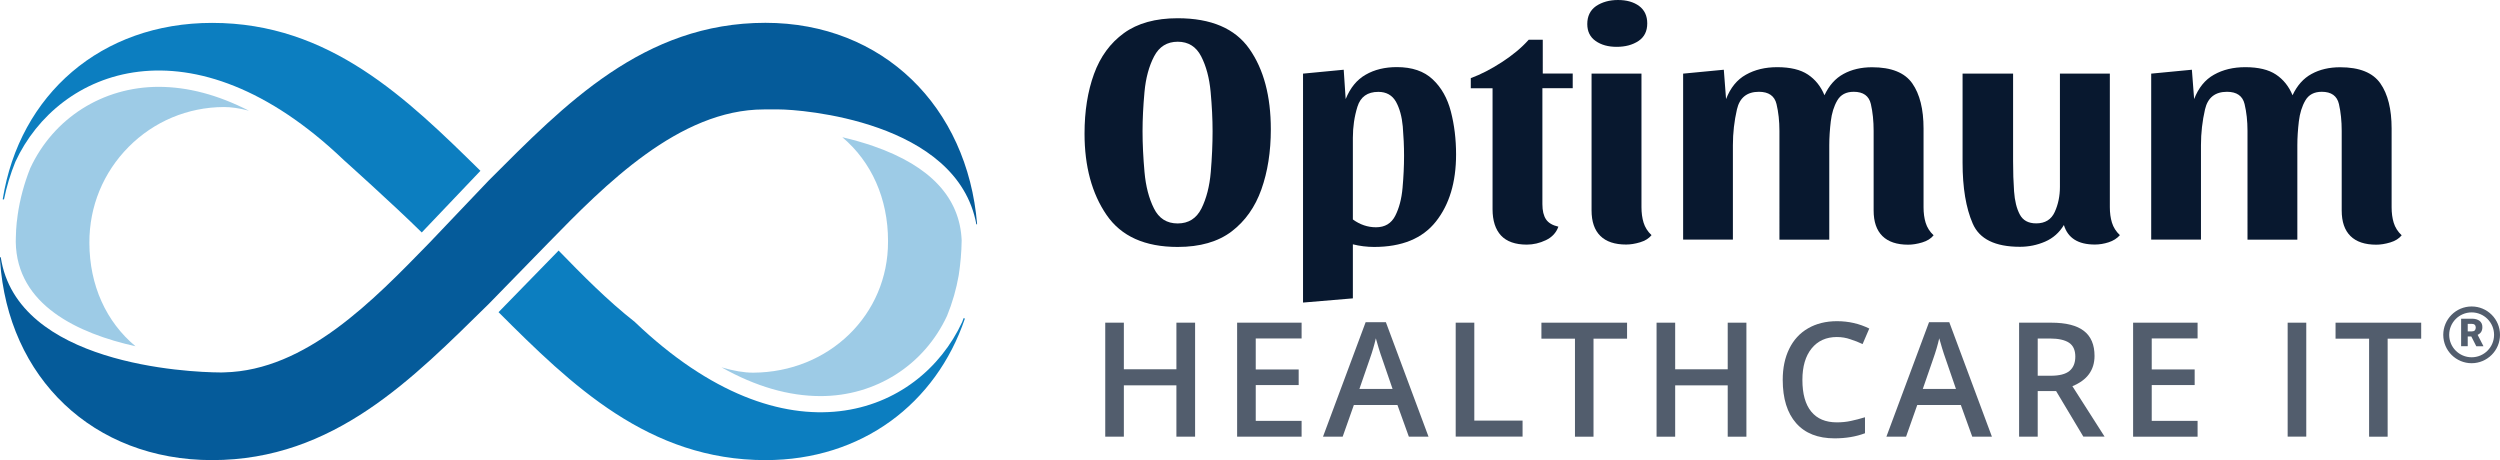 <?xml version="1.0" encoding="UTF-8" standalone="no"?>
<!-- Generator: Adobe Illustrator 28.1.0, SVG Export Plug-In . SVG Version: 6.00 Build 0)  -->

<svg
   version="1.1"
   id="Layer_1"
   x="0px"
   y="0px"
   viewBox="0 0 333.07 61.3"
   xml:space="preserve"
   width="100%"
   height="100%"
   xmlns="http://www.w3.org/2000/svg"
   xmlns:svg="http://www.w3.org/2000/svg"><defs
   id="defs71" />
<style
   type="text/css"
   id="style2">
	.st0{fill:#08182F;}
	.st1{opacity:0.7;}
	.st2{fill:#0C7EC0;}
	.st3{fill:#055B9A;}
	.st4{opacity:0.4;fill:#0C7EC0;}
</style>
<g
   id="g66">
	<g
   id="g52">
		<g
   id="g20">
			<g
   id="g18">
				<path
   class="st0"
   d="m 156.9,2.43 c 4.45,0 7.64,1.36 9.55,4.08 1.91,2.72 2.86,6.29 2.86,10.72 0,2.98 -0.42,5.65 -1.26,8.01 -0.84,2.36 -2.16,4.22 -3.97,5.6 -1.81,1.37 -4.2,2.06 -7.18,2.06 -4.37,0 -7.53,-1.42 -9.48,-4.27 -1.95,-2.85 -2.93,-6.46 -2.93,-10.83 0,-2.98 0.42,-5.63 1.26,-7.94 0.84,-2.31 2.17,-4.13 3.99,-5.45 1.82,-1.32 4.21,-1.98 7.16,-1.98 z m 0,27.34 c 1.45,0 2.5,-0.67 3.17,-2 0.66,-1.33 1.08,-2.95 1.24,-4.86 0.16,-1.91 0.24,-3.72 0.24,-5.42 0,-1.65 -0.09,-3.4 -0.26,-5.25 -0.17,-1.85 -0.59,-3.43 -1.26,-4.73 -0.67,-1.3 -1.71,-1.95 -3.12,-1.95 -1.42,0 -2.47,0.65 -3.15,1.95 -0.68,1.3 -1.11,2.88 -1.28,4.73 -0.17,1.85 -0.26,3.6 -0.26,5.25 0,1.71 0.09,3.51 0.26,5.42 0.17,1.91 0.59,3.53 1.26,4.86 0.66,1.33 1.71,2 3.16,2 z"
   id="path4" />
				<path
   class="st0"
   d="m 186.1,8.94 c 2.02,0 3.62,0.54 4.77,1.63 1.16,1.08 1.97,2.52 2.43,4.3 0.46,1.78 0.69,3.68 0.69,5.71 0,3.7 -0.9,6.68 -2.69,8.94 -1.79,2.26 -4.54,3.38 -8.24,3.38 -0.46,0 -0.94,-0.03 -1.43,-0.09 -0.49,-0.06 -0.95,-0.15 -1.39,-0.26 v 7.2 l -6.64,0.56 V 9.81 l 5.42,-0.52 0.26,3.91 c 0.61,-1.5 1.5,-2.59 2.67,-3.25 1.18,-0.68 2.56,-1.01 4.15,-1.01 z m -2.47,3.3 c -1.45,0 -2.37,0.66 -2.78,1.97 -0.41,1.32 -0.61,2.7 -0.61,4.14 v 10.89 c 0.95,0.69 1.98,1.04 3.08,1.04 1.19,0 2.04,-0.51 2.56,-1.52 0.52,-1.01 0.85,-2.26 0.98,-3.73 0.13,-1.48 0.2,-2.89 0.2,-4.25 0,-1.3 -0.06,-2.61 -0.17,-3.93 -0.12,-1.32 -0.42,-2.41 -0.91,-3.3 -0.5,-0.87 -1.28,-1.31 -2.35,-1.31 z"
   id="path6" />
				<path
   class="st0"
   d="m 198.86,11.76 h -2.91 v -1.35 c 1.33,-0.49 2.71,-1.2 4.14,-2.13 1.43,-0.93 2.63,-1.92 3.58,-2.99 h 1.87 V 9.8 h 3.99 v 1.95 h -4.04 V 27.2 c 0,0.87 0.16,1.54 0.48,2.02 0.32,0.48 0.87,0.8 1.65,0.98 -0.29,0.81 -0.85,1.41 -1.67,1.8 -0.82,0.39 -1.67,0.59 -2.54,0.59 -1.53,0 -2.68,-0.41 -3.43,-1.21 -0.75,-0.81 -1.13,-1.98 -1.13,-3.51 V 11.76 Z"
   id="path8" />
				<path
   class="st0"
   d="m 215.56,0 c 1.16,0 2.1,0.27 2.82,0.8 0.72,0.54 1.08,1.31 1.08,2.32 0,1.04 -0.39,1.82 -1.17,2.34 -0.78,0.52 -1.75,0.78 -2.91,0.78 -1.13,0 -2.06,-0.26 -2.8,-0.78 -0.74,-0.52 -1.11,-1.27 -1.11,-2.26 0,-1.04 0.39,-1.84 1.17,-2.39 0.8,-0.53 1.77,-0.81 2.92,-0.81 z m 3.13,9.81 V 27.6 c 0,0.75 0.09,1.44 0.28,2.06 0.19,0.62 0.54,1.18 1.06,1.67 -0.35,0.43 -0.85,0.75 -1.52,0.95 -0.67,0.2 -1.29,0.3 -1.87,0.3 -1.5,0 -2.65,-0.38 -3.43,-1.15 -0.78,-0.77 -1.17,-1.9 -1.17,-3.41 V 9.81 Z"
   id="path10" />
				<path
   class="st0"
   d="M 224.24,31.94 V 9.81 l 5.42,-0.52 0.3,3.91 c 0.58,-1.5 1.46,-2.59 2.65,-3.25 1.19,-0.67 2.57,-1 4.17,-1 1.74,0 3.1,0.33 4.08,0.98 0.98,0.65 1.72,1.57 2.21,2.76 0.61,-1.3 1.45,-2.25 2.54,-2.84 1.08,-0.59 2.35,-0.89 3.8,-0.89 2.57,0 4.36,0.72 5.36,2.15 1,1.43 1.5,3.44 1.5,6.01 v 10.5 c 0,0.75 0.09,1.44 0.28,2.06 0.19,0.62 0.54,1.18 1.06,1.67 -0.35,0.43 -0.85,0.75 -1.52,0.95 -0.67,0.2 -1.29,0.3 -1.87,0.3 -1.5,0 -2.65,-0.38 -3.43,-1.15 -0.78,-0.77 -1.17,-1.9 -1.17,-3.41 v -10.6 c 0,-1.3 -0.12,-2.5 -0.37,-3.58 -0.25,-1.08 -1.01,-1.63 -2.28,-1.63 -1.01,0 -1.74,0.38 -2.19,1.15 -0.45,0.77 -0.74,1.7 -0.87,2.8 -0.13,1.1 -0.2,2.16 -0.2,3.17 v 12.58 h -6.64 V 17.44 c 0,-1.3 -0.13,-2.5 -0.39,-3.58 -0.26,-1.08 -1.04,-1.63 -2.34,-1.63 -1.59,0 -2.57,0.78 -2.93,2.34 -0.36,1.56 -0.54,3.15 -0.54,4.77 v 12.58 h -6.63 z"
   id="path12" />
				<path
   class="st0"
   d="M 281.09,9.81 V 27.6 c 0,0.75 0.09,1.44 0.28,2.06 0.19,0.62 0.54,1.18 1.06,1.67 -0.38,0.43 -0.88,0.75 -1.5,0.95 -0.62,0.2 -1.24,0.3 -1.84,0.3 -2.23,0 -3.6,-0.87 -4.12,-2.6 -0.61,1.01 -1.44,1.75 -2.5,2.21 -1.06,0.46 -2.18,0.69 -3.36,0.69 -3.3,0 -5.4,-1.03 -6.29,-3.1 -0.9,-2.07 -1.35,-4.77 -1.35,-8.09 V 9.81 h 6.73 v 11.67 c 0,1.42 0.04,2.76 0.13,4.01 0.09,1.26 0.34,2.29 0.76,3.08 0.42,0.8 1.15,1.19 2.19,1.19 1.19,0 2.01,-0.51 2.47,-1.52 0.46,-1.01 0.69,-2.13 0.69,-3.34 V 9.81 Z"
   id="path14" />
				<path
   class="st0"
   d="M 286.6,31.94 V 9.81 l 5.42,-0.52 0.3,3.91 c 0.58,-1.5 1.46,-2.59 2.65,-3.25 1.19,-0.67 2.57,-1 4.17,-1 1.74,0 3.1,0.33 4.08,0.98 0.98,0.65 1.72,1.57 2.21,2.76 0.61,-1.3 1.45,-2.25 2.54,-2.84 1.08,-0.59 2.35,-0.89 3.8,-0.89 2.57,0 4.36,0.72 5.36,2.15 1,1.43 1.5,3.44 1.5,6.01 v 10.5 c 0,0.75 0.09,1.44 0.28,2.06 0.19,0.62 0.54,1.18 1.06,1.67 -0.35,0.43 -0.85,0.75 -1.52,0.95 -0.67,0.2 -1.29,0.3 -1.87,0.3 -1.5,0 -2.65,-0.38 -3.43,-1.15 -0.78,-0.77 -1.17,-1.9 -1.17,-3.41 v -10.6 c 0,-1.3 -0.12,-2.5 -0.37,-3.58 -0.25,-1.08 -1.01,-1.63 -2.28,-1.63 -1.01,0 -1.74,0.38 -2.19,1.15 -0.45,0.77 -0.74,1.7 -0.87,2.8 -0.13,1.1 -0.2,2.16 -0.2,3.17 v 12.58 h -6.64 V 17.44 c 0,-1.3 -0.13,-2.5 -0.39,-3.58 -0.26,-1.08 -1.04,-1.63 -2.34,-1.63 -1.59,0 -2.57,0.78 -2.93,2.34 -0.36,1.56 -0.54,3.15 -0.54,4.77 v 12.58 h -6.63 z"
   id="path16" />
			</g>
		</g>
		<g
   class="st1"
   id="g50">
			<g
   id="g46">
				<path
   class="st0"
   d="m 159.22,58.18 h -2.49 v -6.84 h -7 v 6.84 h -2.48 V 42.99 h 2.48 v 6.21 h 7 v -6.21 h 2.49 z"
   id="path22" />
				<path
   class="st0"
   d="m 173.41,58.18 h -8.59 V 42.99 h 8.59 v 2.1 h -6.11 v 4.13 h 5.72 v 2.08 h -5.72 v 4.77 h 6.11 z"
   id="path24" />
				<path
   class="st0"
   d="m 187.7,58.18 -1.52,-4.22 h -5.81 l -1.49,4.22 h -2.62 l 5.68,-15.25 h 2.7 l 5.68,15.25 z m -2.17,-6.36 -1.42,-4.13 c -0.1,-0.28 -0.25,-0.71 -0.43,-1.31 -0.18,-0.6 -0.31,-1.03 -0.38,-1.31 -0.19,0.85 -0.46,1.78 -0.82,2.79 l -1.37,3.96 z"
   id="path26" />
				<path
   class="st0"
   d="M 193.94,58.18 V 42.99 h 2.48 v 13.05 h 6.43 v 2.13 h -8.91 z"
   id="path28" />
				<path
   class="st0"
   d="m 212.31,58.18 h -2.48 V 45.12 h -4.47 v -2.13 h 11.41 v 2.13 h -4.47 v 13.06 z"
   id="path30" />
				<path
   class="st0"
   d="m 232.67,58.18 h -2.49 v -6.84 h -7 v 6.84 H 220.7 V 42.99 h 2.48 v 6.21 h 7 v -6.21 h 2.49 z"
   id="path32" />
				<path
   class="st0"
   d="m 244.73,44.9 c -1.43,0 -2.55,0.51 -3.37,1.52 -0.82,1.01 -1.23,2.41 -1.23,4.19 0,1.86 0.39,3.27 1.18,4.23 0.79,0.96 1.92,1.43 3.41,1.43 0.64,0 1.27,-0.06 1.87,-0.19 0.6,-0.13 1.23,-0.29 1.88,-0.49 v 2.13 c -1.19,0.45 -2.54,0.68 -4.05,0.68 -2.22,0 -3.93,-0.67 -5.12,-2.02 -1.19,-1.35 -1.79,-3.27 -1.79,-5.78 0,-1.58 0.29,-2.96 0.87,-4.14 0.58,-1.18 1.41,-2.09 2.51,-2.72 1.09,-0.63 2.38,-0.95 3.85,-0.95 1.55,0 2.98,0.33 4.3,0.98 l -0.89,2.07 c -0.51,-0.24 -1.05,-0.46 -1.63,-0.64 -0.56,-0.2 -1.16,-0.3 -1.79,-0.3 z"
   id="path34" />
				<path
   class="st0"
   d="m 262.76,58.18 -1.52,-4.22 h -5.81 l -1.49,4.22 h -2.62 L 257,42.93 h 2.7 l 5.68,15.25 z m -2.17,-6.36 -1.42,-4.13 c -0.1,-0.28 -0.25,-0.71 -0.43,-1.31 -0.18,-0.6 -0.31,-1.03 -0.38,-1.31 -0.19,0.85 -0.46,1.78 -0.82,2.79 l -1.37,3.96 z"
   id="path36" />
				<path
   class="st0"
   d="m 271.48,52.11 v 6.07 H 269 V 42.99 h 4.29 c 1.96,0 3.41,0.37 4.35,1.1 0.94,0.73 1.41,1.84 1.41,3.32 0,1.89 -0.98,3.24 -2.95,4.04 l 4.29,6.72 h -2.83 l -3.63,-6.07 h -2.45 z m 0,-2.05 h 1.72 c 1.16,0 1.99,-0.21 2.51,-0.64 0.52,-0.43 0.78,-1.07 0.78,-1.91 0,-0.86 -0.28,-1.48 -0.84,-1.85 -0.56,-0.37 -1.41,-0.56 -2.53,-0.56 h -1.64 z"
   id="path38" />
				<path
   class="st0"
   d="m 292.78,58.18 h -8.59 V 42.99 h 8.59 v 2.1 h -6.11 v 4.13 h 5.72 v 2.08 h -5.72 v 4.77 h 6.11 z"
   id="path40" />
				<path
   class="st0"
   d="M 304.78,58.18 V 42.99 h 2.48 v 15.18 h -2.48 z"
   id="path42" />
				<path
   class="st0"
   d="m 318.11,58.18 h -2.48 V 45.12 h -4.47 v -2.13 h 11.41 v 2.13 h -4.47 v 13.06 z"
   id="path44" />
			</g>
			<path
   class="st0"
   d="m 329.25,44.83 h -0.48 v 1.29 h -0.88 v -3.66 h 1.44 c 0.43,0 0.77,0.1 1.02,0.29 0.24,0.19 0.37,0.46 0.37,0.82 0,0.25 -0.05,0.46 -0.15,0.63 -0.1,0.17 -0.26,0.3 -0.48,0.41 l 0.76,1.48 v 0.04 h -0.94 z m -0.48,-0.68 h 0.56 c 0.17,0 0.29,-0.04 0.38,-0.13 0.08,-0.09 0.13,-0.21 0.13,-0.37 0,-0.16 -0.04,-0.28 -0.13,-0.37 -0.09,-0.09 -0.21,-0.13 -0.38,-0.13 h -0.56 z m 0.52,4.24 c -2.08,0 -3.78,-1.69 -3.78,-3.78 0,-2.08 1.69,-3.78 3.78,-3.78 2.09,0 3.78,1.69 3.78,3.78 0,2.08 -1.7,3.78 -3.78,3.78 z m 0,-6.77 c -1.65,0 -2.99,1.34 -2.99,2.99 0,1.65 1.34,2.99 2.99,2.99 1.65,0 2.99,-1.34 2.99,-2.99 0,-1.65 -1.34,-2.99 -2.99,-2.99 z"
   id="path48" />
		</g>
	</g>
	<g
   id="g64">
		<g
   id="g62">
			<g
   id="g60">
				<path
   class="st2"
   d="m 64.01,22.76 -0.09,0.09 c -0.01,0.01 -0.02,0.02 -0.03,0.03 l -7.7,8.09 C 52.41,27.24 45.81,21.33 45.81,21.33 25.57,1.99 7.76,9.19 2.05,21.55 1.39,23.17 0.88,24.85 0.53,26.58 0.47,26.56 0.42,26.56 0.36,26.55 2.6,12.6 13.47,3.05 28.26,3.05 43.92,3.04 54.24,13.16 64.01,22.76 Z m 64.41,19.63 c -0.01,-0.01 -0.02,-0.01 -0.03,-0.02 -0.07,0.18 -0.13,0.36 -0.2,0.53 -5.71,12.35 -23.36,19.34 -43.6,0.01 0,0 0.01,0.01 0.02,0.01 -3.69,-2.89 -7.07,-6.33 -10.19,-9.54 l -0.16,0.17 -7.84,8.04 c 9.72,9.72 20.01,19.71 35.57,19.71 12.83,0 22.71,-7.52 26.56,-18.85 -0.05,-0.02 -0.09,-0.04 -0.13,-0.06 z"
   id="path54" />
				<path
   class="st3"
   d="M 130.18,29.88 C 128.89,14.22 117.63,3.04 101.97,3.04 85.72,3.04 75.22,13.94 65.11,24.05 v 0 l -7.93,8.33 C 49.75,40 40.78,49.35 29.89,49.61 c 0.01,0 0.02,0 0.03,0 0,0 0.01,0 0.01,0 0.06,0 0.1,0 0.11,0 v 0 c -0.01,0 -0.19,0 -0.5,0.01 -0.03,0 -0.07,0 -0.1,0 -0.04,0 -0.07,0 -0.11,0 C 25,49.6 2.27,48.54 0.1,34.27 c -0.03,0 -0.06,0.01 -0.1,0.01 0.01,0.26 0.01,0.44 0.01,0.44 1.04,15.61 12.39,26.58 28.25,26.58 16.25,0 26.75,-10.9 36.86,-20.81 l 7.93,-8.13 c 7.53,-7.72 17.43,-17.77 28.72,-17.78 -0.01,0 2.05,0 2.05,0 2.75,0 23.72,1.48 26.26,15.31 0.03,0 0.07,-0.01 0.1,-0.01 z"
   id="path56" />
				<path
   class="st4"
   d="m 109.33,52.77 c -4.25,0 -8.67,-1.28 -13.2,-3.83 1.6,0.47 3,0.71 4.19,0.71 10.13,-0.04 18.03,-7.72 17.99,-17.49 v -0.07 c 0,-5.61 -2.19,-10.52 -6.09,-13.81 1.49,0.35 2.9,0.75 4.21,1.21 7.53,2.63 11.46,6.85 11.69,12.54 -0.02,1.56 -0.16,3.12 -0.39,4.63 -0.32,1.84 -0.84,3.66 -1.55,5.4 -3.05,6.59 -9.52,10.71 -16.85,10.71 z M 18.05,46.13 C 10.4,44.43 2.23,40.64 2.1,32.24 L 2.11,31.68 2.15,30.6 c 0.02,-0.28 0.04,-0.58 0.07,-0.87 l 0.01,-0.11 c 0.01,-0.12 0.03,-0.24 0.05,-0.36 0.03,-0.19 0.05,-0.38 0.07,-0.59 0.3,-2.12 0.87,-4.24 1.68,-6.26 3.1,-6.68 9.66,-10.84 17.11,-10.84 3.88,0 7.91,1.07 12.02,3.18 -1.25,-0.33 -2.36,-0.49 -3.33,-0.49 -4.81,0.02 -9.32,1.91 -12.7,5.32 -3.38,3.41 -5.24,7.93 -5.22,12.74 v 0.06 c 0.01,5.6 2.22,10.49 6.14,13.75 z"
   id="path58" />
			</g>
		</g>
	</g>
</g>
</svg>